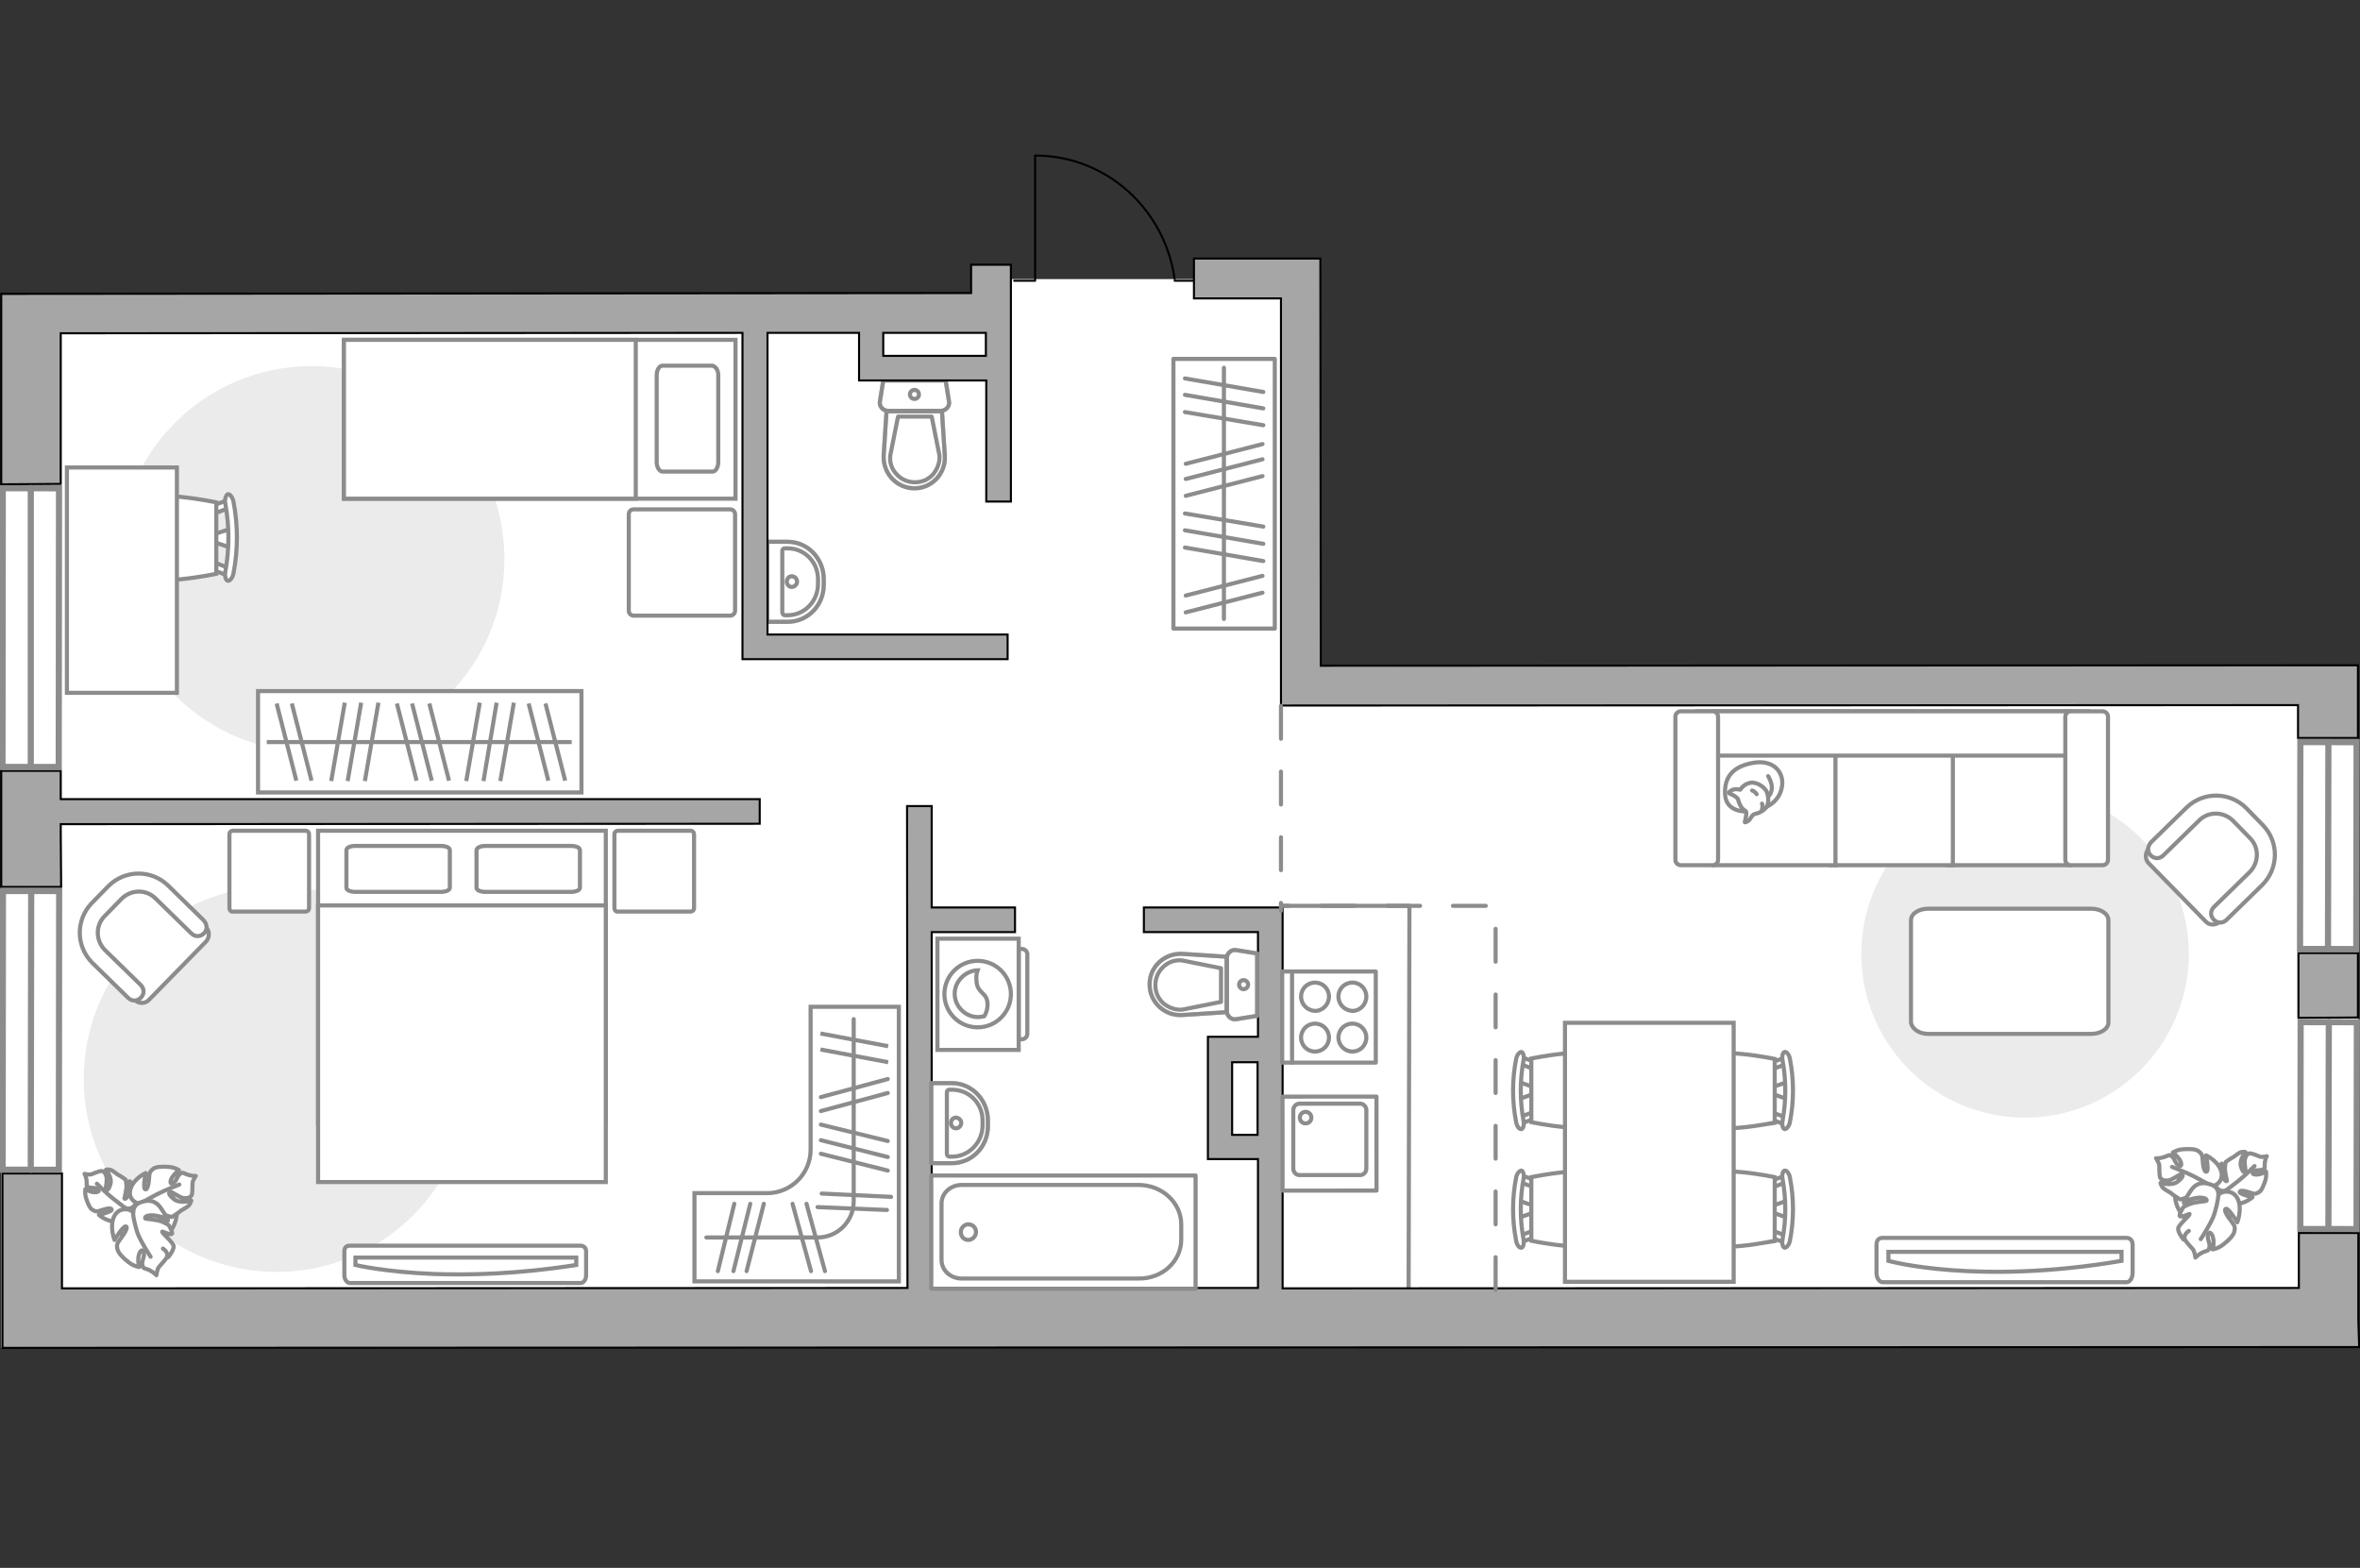 <?xml version="1.0" encoding="utf-8"?>
<!-- Generator: Adobe Illustrator 27.0.0, SVG Export Plug-In . SVG Version: 6.00 Build 0)  -->
<svg version="1.1" xmlns="http://www.w3.org/2000/svg" xmlns:xlink="http://www.w3.org/1999/xlink" x="0px" y="0px"
	 viewBox="0 0 575 382" style="enable-background:new 0 0 575 382;" xml:space="preserve">
<rect x="0" y="0" width="575" height="382" fill="#333333" stroke="none"/>
<style type="text/css">
	.st0{fill:#FFFFFF;}
	.st1{fill:#EBEBEB;}
	.st2{fill:#FFFFFF;stroke:#8C8C8C;stroke-miterlimit:10;}
	.st3{fill:none;stroke:#8C8C8C;stroke-linecap:round;stroke-linejoin:round;stroke-miterlimit:10;}
	.st4{fill:#FFFFFF;stroke:#8C8C8C;stroke-linecap:round;stroke-linejoin:round;stroke-miterlimit:10;}
	.st5{fill-rule:evenodd;clip-rule:evenodd;fill:#FFFFFF;fill-opacity:0.1;stroke:#8C8C8C;stroke-miterlimit:10;}
	.st6{fill:none;stroke:#000000;stroke-width:0.5;stroke-linecap:round;stroke-linejoin:round;stroke-miterlimit:10;}
	.st7{opacity:0.5;}
	.st8{opacity:0.5;fill:none;stroke:#8C8C8C;stroke-linecap:round;stroke-linejoin:round;stroke-miterlimit:10;}
	.st9{fill:#A6A6A6;stroke:#000000;stroke-width:0.5;stroke-miterlimit:10;}
	.st10{fill:none;stroke:#8C8C8C;stroke-linecap:round;stroke-linejoin:round;stroke-miterlimit:10;stroke-dasharray:8;}
	.st11{fill:#FFFFFF;stroke:#8C8C8C;stroke-width:1.5;stroke-linecap:round;stroke-miterlimit:10;}
</style>
<g id="bg_1_">
	<polygon class="st0" points="574.6,162.8 321.7,162.8 321.7,63 290.9,63 290.9,68 246.2,68 246.2,64.6 236.6,64.6 236.6,71.7 
		0.3,71.7 0.3,328.4 321.5,328.4 321.5,328.3 574.6,328.3 	"/>
</g>
<g id="furniture_1_">
	<path id="Vector_51_00000083060069123513944960000005217860152387317645_" class="st1" d="M122.9,136.2c0-26-21.1-47-47-47
		c-26,0-47,21.1-47,47c0,26,21.1,47,47,47C101.9,183.2,122.9,162.2,122.9,136.2z"/>
	<path id="Vector_2_00000142144964078109019230000003045620992575612314_" class="st2" d="M83.8,121.5V82.8h95.4v38.7H83.8z"/>
	<path id="Vector_3_00000028297829205681170970000004855738583025673862_" class="st2" d="M83.8,82.8v38.7h71.1V87.4v-4.6h-9.6H83.8
		z"/>
	<path id="Vector_4_00000110460179870489372400000014102119747128888965_" class="st3" d="M175,91.4v21.2c0,1.2-0.6,2.3-1.4,2.3
		h-12.2c-0.7,0-1.4-1-1.4-2.3V91.4c0-1.2,0.6-2.3,1.4-2.3h12.2C174.4,89.3,175,90.2,175,91.4z"/>
	<path id="Vector_5_00000087383337503778823900000009115529877622529427_" class="st4" d="M154.4,124.1h23.5c0.7,0,1.2,0.6,1.2,1.2
		v23.5c0,0.7-0.6,1.2-1.2,1.2h-23.5c-0.7,0-1.2-0.6-1.2-1.2v-23.5C153.2,124.6,153.7,124.1,154.4,124.1z"/>
	<path id="Vector_51_00000107580430138935988400000000775722573237702043_" class="st1" d="M493.4,272.3c22,0,39.9-17.9,39.9-39.9
		c0-22-17.9-39.9-39.9-39.9c-22,0-39.9,17.9-39.9,39.9C453.5,254.5,471.4,272.3,493.4,272.3z"/>
	<path id="Vector_51_00000083784587820132887860000004759419266203198635_" class="st1" d="M20.4,262.9c0-26,21.1-47,47-47
		c26,0,47,21.1,47,47c0,26-21.1,47-47,47C41.4,309.9,20.4,288.8,20.4,262.9z"/>
	<path id="Vector_84_00000016068801044866586390000001686025044813912498_" class="st4" d="M469.8,251.9h39.7c2.3,0,4.2-1.2,4.2-2.8
		v-24.9c0-1.6-1.9-2.8-4.2-2.8h-39.7c-2.3,0-4.2,1.2-4.2,2.8v24.9C465.8,250.6,467.5,251.9,469.8,251.9z"/>
	<g>
		<path id="Vector_90_00000080173450674525716710000008015243191401718697_" class="st2" d="M85.3,312.6c-0.7,0-1.4-0.8-1.4-1.9
			v-5.8c0-1.1,0.6-1.4,1.4-1.4h56.1c0.7,0,1.4,0.4,1.4,1.4v5.8c0,1.1-0.6,1.9-1.4,1.9H85.3z"/>
		<path id="Vector_91_00000047044379794066414990000008035707717019854780_" class="st2" d="M105.8,310.4c8.9,0.3,20.6,0,34.6-2.2
			l0-1.8H86.6l0,1.8C86.6,308.2,93.5,309.9,105.8,310.4"/>
	</g>
	<g>
		<path id="Vector_54_00000038397633065723672720000001585431191344603535_" class="st2" d="M504.3,173.3h-29.7v37.5h29.7V173.3z"/>
		<path id="Vector_55_00000167370084046077984840000006337795385235673221_" class="st2" d="M475.8,173.3h-29.7v37.5h29.7V173.3z"/>
		<path id="Vector_56_00000026864657308097050030000001005731090162778755_" class="st2" d="M447.2,173.3h-29.7v37.5h29.7V173.3z"/>
		<path id="Vector_57_00000163042762017301537400000015537712911958344081_" class="st2" d="M505.9,184.1l2.8-10.8h-95.2v10.8H505.9
			z"/>
		<path id="Vector_58_00000158018585027142111040000004386113152532073905_" class="st2" d="M503.2,174.6v34.9
			c0,0.7,0.6,1.3,1.3,1.3h7.8c0.7,0,1.3-0.6,1.3-1.3v-34.9c0-0.7-0.6-1.3-1.3-1.3h-7.8C503.8,173.3,503.2,173.9,503.2,174.6z"/>
		<path id="Vector_59_00000155115422489801216550000001578410878093039269_" class="st2" d="M408.2,174.6v34.9
			c0,0.7,0.6,1.3,1.3,1.3h7.8c0.7,0,1.3-0.6,1.3-1.3v-34.9c0-0.7-0.6-1.3-1.3-1.3h-7.8C408.8,173.3,408.2,173.9,408.2,174.6z"/>
		<g>
			<path class="st4" d="M425.3,197.7c0,0-4.8,0.2-5-4.2c-0.2-4.4,2.1-6.9,7.2-7.7c5-0.7,7.4,2.8,6.6,6.2
				C433.4,195.4,430.2,197.6,425.3,197.7z"/>
			<path class="st4" d="M423.4,194.6c0,0-0.5-0.6-1.4-1c-0.9-0.3-0.8-0.5-0.8-0.5s0.8-1,2.1-0.8c0.7,0.1,0.7,0.1,0.7,0.1
				s0.9-1.5,2.6-1.7c1.7-0.2,3.5,1.3,3.9,2.3c0.4,1.1,0.5,2.7-0.1,3.6c-0.6,0.9-2,1.6-2.8,1.7c-0.9,0.2-1,1.4-1.8,1.8
				c-0.7,0.4-0.7,0.2-0.7,0.2s0.6-2.2,0.3-2.6C425.2,197.3,424.2,197.5,423.4,194.6z"/>
			<path class="st4" d="M428,193.5c0,0-0.3-0.6-1.1-0.9"/>
			<path class="st4" d="M429.3,195.8c0,0,0.3,0.7,0,1.3"/>
			<path class="st3" d="M430.8,194c0,0,0.7-0.2,0.9-1.9c0.1-1.4-0.9-3-0.9-3"/>
		</g>
	</g>
	<g>
		<g>
			<path class="st2" d="M248.2,255.8v-27.1h-19.8v27.1H248.2z"/>
			<path class="st5" d="M250.3,251.9v-19.4c0-0.7-0.6-1.3-1.3-1.3h-0.8v22h0.8C249.7,253.2,250.3,252.6,250.3,251.9z"/>
		</g>
		<g>
			<circle class="st2" cx="238.2" cy="242.2" r="8.1"/>
			<path class="st2" d="M240.6,244.4c-0.2-2.8-2.6-2.3-2.7-5.6c-0.1-1.1,0.1-1.8,0.3-2.4c-3,0.1-5.6,2.7-5.6,5.7
				c0,3.1,2.6,5.7,5.7,5.7c0.5,0,1-0.1,1.5-0.2C240.2,247,240.7,245.8,240.6,244.4z"/>
		</g>
	</g>
	<g>
		<g>
			<path id="Vector_98_00000162343732199570473920000011729247533195307664_" class="st2" d="M147.6,273.8H77.5v-71.4h70.1V273.8z"
				/>
			<path id="Vector_99_00000036233616886410488620000009181226482824876199_" class="st2" d="M77.5,288h70.1v-67.4H85.8h-8.3v9.1
				V288z"/>
			<path id="Vector_100_00000085229028597279408700000001447038722400459180_" class="st3" d="M118.3,206.1h20.8
				c1.2,0,2.2,0.4,2.2,1v9.2c0,0.6-1,1-2.2,1h-20.8c-1.2,0-2.2-0.4-2.2-1v-9.2C116.2,206.5,117.1,206.1,118.3,206.1z"/>
			<path id="Vector_101_00000168079442245772038850000008749581638605872277_" class="st3" d="M86.6,206.1h20.8c1.2,0,2.2,0.4,2.2,1
				v9.2c0,0.6-1,1-2.2,1H86.6c-1.2,0-2.2-0.4-2.2-1v-9.2C84.5,206.5,85.3,206.1,86.6,206.1z"/>
		</g>
		<path id="Vector_5_00000056429113465678834440000011420640480769135007_" class="st4" d="M55.9,221.2v-17.9c0-0.6,0.4-0.9,0.9-0.9
			h17.6c0.6,0,0.9,0.4,0.9,0.9v17.9c0,0.6-0.4,0.9-0.9,0.9H56.8C56.3,222.2,55.9,221.8,55.9,221.2z"/>
		<path id="Vector_5_00000179610414479914531440000012288368904752077753_" class="st4" d="M149.7,221.2v-17.9
			c0-0.6,0.4-0.9,0.9-0.9h17.6c0.6,0,0.9,0.4,0.9,0.9v17.9c0,0.6-0.4,0.9-0.9,0.9h-17.6C150.1,222.2,149.7,221.8,149.7,221.2z"/>
	</g>
	<g>
		
			<rect x="265.4" y="108" transform="matrix(-1.098049e-11 -1 1 -1.098049e-11 177.895 418.546)" class="st3" width="65.7" height="24.7"/>
		<line class="st3" x1="307.8" y1="136.7" x2="288.7" y2="133.4"/>
		<line class="st3" x1="307.8" y1="132.5" x2="288.7" y2="129.2"/>
		<line class="st3" x1="307.8" y1="128.3" x2="288.7" y2="125.1"/>
		<line class="st3" x1="307.8" y1="103.6" x2="288.7" y2="100.4"/>
		<line class="st3" x1="307.8" y1="99.5" x2="288.7" y2="96.2"/>
		<line class="st3" x1="307.8" y1="95.5" x2="288.7" y2="92.2"/>
		<line class="st3" x1="307.6" y1="144.4" x2="288.9" y2="149.2"/>
		<line class="st3" x1="307.6" y1="140.3" x2="288.9" y2="145.1"/>
		<line class="st3" x1="307.6" y1="116" x2="288.9" y2="120.8"/>
		<line class="st3" x1="307.6" y1="111.9" x2="288.9" y2="116.7"/>
		<line class="st3" x1="307.6" y1="108.2" x2="288.9" y2="113"/>
		<line class="st3" x1="298.2" y1="150.8" x2="298.2" y2="89.6"/>
	</g>
	<g>
		<g id="Group_10_00000013153653764629713880000016910110061878759349_">
			<g id="Group_11_00000128442861517480033190000014251927721646808994_">
				<path id="Vector_20_00000159459904103988527870000007281700201638560673_" class="st2" d="M56.3,128.8l-4.9,1.6v1.4l4.9,1.7
					V128.8z"/>
			</g>
			<g id="Group_12_00000009558120240422121840000010463092713914489756_">
				<path id="Vector_21_00000016765603653442447630000014273908030507621526_" class="st2" d="M51.5,138c0,0.4,0.2,0.8,0.5,0.9
					l3.9,1.5c0.4,0.1,0.7-0.1,0.8-0.7c0.1-0.5-0.1-1.1-0.4-1.1l-3.9-1.5c-0.4-0.1-0.7,0.1-0.8,0.7C51.5,137.8,51.5,137.9,51.5,138z"
					/>
			</g>
			<g id="Group_13_00000000189643126759216170000002893171421715654817_">
				<path id="Vector_22_00000180344043137110162100000011188130409306075017_" class="st2" d="M51.5,124.2c0,0.1,0,0.1,0,0.2
					c0.1,0.5,0.4,0.8,0.8,0.7l3.9-1.5c0.4-0.1,0.6-0.7,0.4-1.2c-0.1-0.5-0.4-0.8-0.8-0.7l-3.9,1.5C51.8,123.4,51.5,123.7,51.5,124.2
					z"/>
			</g>
			<path id="Vector_23_00000056410519955185765950000001367557389371908237_" class="st2" d="M32.3,122.4c-3.1,3.1-3.1,14.3,0,17.4
				c3.6,3.6,20.4,0,20.4,0v-17.4C52.7,122.4,35.9,118.8,32.3,122.4z"/>
			<path id="Vector_24_00000160176205659048905430000004548998542118777254_" class="st2" d="M54.9,122.7c1,5.5,1,11.1,0,16.6
				c-0.2,1.1,0.1,2.1,0.6,2.2c0.5,0.1,1.2-0.7,1.4-1.9c1.1-5.7,1.1-11.6,0-17.3c-0.2-1.1-0.9-2-1.4-1.9
				C55,120.7,54.7,121.7,54.9,122.7z"/>
		</g>
		<path id="Vector_36_00000103249870606212743070000003778801645505761922_" class="st2" d="M43.1,168.9v-55H16.3v44.4v10.5H43.1z"
			/>
	</g>
	<g>
		
			<rect x="62.9" y="168.5" transform="matrix(-1 1.437871e-10 -1.437871e-10 -1 204.569 361.576)" class="st2" width="78.8" height="24.7"/>
		<line class="st2" x1="125.2" y1="171.2" x2="121.9" y2="190.3"/>
		<line class="st2" x1="121" y1="171.2" x2="117.8" y2="190.3"/>
		<line class="st2" x1="116.9" y1="171.2" x2="113.6" y2="190.3"/>
		<line class="st2" x1="92.2" y1="171.2" x2="88.9" y2="190.3"/>
		<line class="st2" x1="88" y1="171.2" x2="84.7" y2="190.3"/>
		<line class="st2" x1="84" y1="171.2" x2="80.7" y2="190.3"/>
		<line class="st2" x1="71.1" y1="171.4" x2="75.9" y2="190.2"/>
		<line class="st2" x1="67.4" y1="171.4" x2="72.2" y2="190.2"/>
		<line class="st2" x1="132.9" y1="171.4" x2="137.7" y2="190.2"/>
		<line class="st2" x1="128.8" y1="171.4" x2="133.6" y2="190.2"/>
		<line class="st2" x1="104.6" y1="171.4" x2="109.4" y2="190.2"/>
		<line class="st2" x1="100.4" y1="171.4" x2="105.2" y2="190.2"/>
		<line class="st2" x1="96.7" y1="171.4" x2="101.5" y2="190.2"/>
		<line class="st2" x1="139.3" y1="180.8" x2="65" y2="180.8"/>
	</g>
	<path id="Vector_148_00000028318515135454707640000018070231065563156156_" class="st3" d="M343.2,314.3l0.2-93.6h-30.9"/>
	<g>
		<path id="Vector_90_00000137849708141037165780000002925789699576794039_" class="st2" d="M458.7,312.4c-0.8,0-1.5-1-1.5-2.3v-6.8
			c0-1.2,0.6-1.7,1.5-1.7h59.4c0.8,0,1.5,0.5,1.5,1.7v6.8c0,1.2-0.6,2.3-1.5,2.3H458.7z"/>
		<path id="Vector_91_00000008126554915136007640000011898795865330546581_" class="st2" d="M516.9,305h-56.8l0,2.2
			c0,0,21.5,6,56.8,0L516.9,305z"/>
	</g>
	<g>
		<path id="Vector_37_00000142884225845178776050000004696551531380642236_" class="st2" d="M50.2,229.4l-13.9,14.2
			c-0.9,1-2.5,1-3.5,0l-9.9-9.6c-3.6-3.5-3.6-9.3-0.1-12.9l4.6-4.7c3.5-3.6,9.3-3.6,12.9-0.1l9.9,9.6
			C51.1,226.9,51.1,228.4,50.2,229.4z"/>
		<path id="Vector_38_00000139280073258135695140000015958295200551838116_" class="st2" d="M49.7,227.4c-0.9,0.9-2.2,0.9-3.1,0
			l-8.7-8.5c-2.3-2.3-6-2.2-8.3,0.1l-4.1,4.2c-2.3,2.3-2.2,6,0.1,8.3l8.7,8.5c0.9,0.9,0.9,2.2,0,3.1c-0.9,0.9-2.2,0.9-3.1,0
			l-8.7-8.5c-4-4-4.1-10.4-0.2-14.5l4.1-4.2c4-4,10.4-4.1,14.5-0.2l8.7,8.5C50.5,225.2,50.6,226.5,49.7,227.4z"/>
	</g>
	<path class="st2" d="M199,312.2L199,312.2l-29.8,0v-21.5h17.7c5.8,0,10.6-4.7,10.6-10.6v-34.8h21.5v66.9H199z"/>
	<line class="st2" x1="216.4" y1="258.8" x2="199.9" y2="255.7"/>
	<line class="st2" x1="216.4" y1="254.9" x2="199.9" y2="251.8"/>
	<line class="st3" x1="216.3" y1="266.3" x2="200" y2="270.7"/>
	<line class="st3" x1="216.3" y1="262.9" x2="200" y2="267.3"/>
	<line class="st3" x1="216.1" y1="294.8" x2="199.2" y2="294.1"/>
	<line class="st3" x1="217.1" y1="291.6" x2="200.2" y2="290.8"/>
	<line class="st3" x1="216.3" y1="285.2" x2="200" y2="281.1"/>
	<line class="st3" x1="216.3" y1="278" x2="200" y2="274"/>
	<line class="st3" x1="216.3" y1="281.9" x2="200" y2="277.8"/>
	<g>
		<line class="st3" x1="196.5" y1="293.3" x2="201" y2="309.7"/>
		<line class="st3" x1="193.1" y1="293.3" x2="197.6" y2="309.7"/>
		<line class="st3" x1="186.1" y1="293.3" x2="181.9" y2="309.7"/>
		<line class="st3" x1="178.9" y1="293.3" x2="174.9" y2="309.7"/>
		<line class="st3" x1="182.8" y1="293.3" x2="178.7" y2="309.7"/>
	</g>
	<path class="st3" d="M172.1,301.5h27.1c4.9,0,8.8-4,8.8-8.8v-44.4"/>
	<g>
		<path id="Vector_60_6_" class="st2" d="M28.5,291.7c2-3.8,6.7-5.2,10.5-3.1c3.8,2,5.2,6.7,3.1,10.5c-2,3.8-6.7,5.2-10.5,3.1
			C27.8,300.1,26.4,295.4,28.5,291.7z"/>
		<path class="st4" d="M30.5,294.3c0,0,1.2,0.6,2.2-0.5c1-1.2,1.6-2.5,0.3-4.2c-1.3-1.7-1.4-1.8-1.4-1.8s0.1,2.3-0.4,3.4
			c-0.5,1.1-0.9,0.9-0.9,0.8c0-0.1,0.6-2.2,0.5-3.3c-0.1-1.1-0.2-1.3-0.2-1.3s-1.4-1-1.7-1.1c-0.3-0.1-1.1-0.9-1.8-1.2
			s-1.3-0.1-1.3-0.1s1.6,1.9,1.1,3.5c-0.5,1.7-0.9,1.5-1.1,1.1c-0.1-0.3,0.4-2,0.1-3c-0.3-1-0.8-1.3-1.2-1.3c-0.5,0-1.9,0.6-2.4,0.8
			c-0.5,0.2-1.7-0.1-1.7-0.1s0.4,0.6,0.5,1.7c0.1,1.1-0.2,1.1,0.4,1.5c0.6,0.4,1.8,0,2.4,0.6c0.6,0.6-0.5,0.8-1.5,0.6
			c-0.9-0.2-1.6-0.7-1.6-0.7s-0.2,1.1,0.2,2.3c0.4,1.2,0.9,2.5,1.6,2.8c0.7,0.4,0.9,0.5,2.3,0c1.5-0.5,2.4-0.5,2.3,0
			c-0.2,0.5-3.1,1.2-3.1,1.2s1.9,1.7,4.1,1.6C30.6,297.4,31,295.2,30.5,294.3z"/>
		<path class="st3" d="M23.6,288.4c0,0,2.5,2.5,3.8,3.5c0.8,0.6,2.4,1.9,3.1,2.4c1,0.7,2.1,1.2,3.3,1.3"/>
		<path class="st4" d="M34.3,293.3c0,0-1.2,1-0.4,2.6c0.8,1.6,2,2.8,4.4,2.2c2.4-0.6,2.6-0.7,2.6-0.7s-2.5-1-3.4-2
			c-1-1-0.5-1.4-0.4-1.4c0.1,0,2.1,1.6,3.3,2.1c1.2,0.4,1.5,0.4,1.5,0.4s1.7-1.1,1.9-1.3c0.2-0.3,1.4-0.8,2.1-1.4
			c0.6-0.6,0.7-1.3,0.7-1.3s-2.8,0.9-4.3-0.4c-1.6-1.3-1.1-1.7-0.7-1.7c0.4,0,2,1.3,3.1,1.5c1.2,0.1,1.7-0.2,2-0.7
			c0.2-0.5,0.2-2.3,0.2-2.9c0-0.6,0.8-1.8,0.8-1.8s-0.8,0.1-2-0.3c-1.2-0.4-1.1-0.7-1.8-0.2c-0.8,0.5-0.9,2-1.8,2.3
			c-0.9,0.4-0.6-1,0.1-1.8c0.7-0.9,1.4-1.4,1.4-1.4s-1-0.7-2.5-0.8c-1.5-0.1-3.1-0.1-3.8,0.5c-0.7,0.6-0.9,0.7-1,2.5
			c-0.1,1.8-0.6,2.8-1,2.4c-0.5-0.4,0.2-3.9,0.2-3.9s-2.7,1.2-3.6,3.6C30.9,291.9,33,293.3,34.3,293.3z"/>
		<path class="st3" d="M43.7,288.6c0,0-3.8,1.5-5.5,2.4c-1.1,0.6-3.2,1.7-4,2.2c-1.2,0.7-2.2,1.7-3,2.9"/>
		<g>
			<path class="st4" d="M39.7,304.2c1,0.7,1.2,1.5,1,2c-0.2,0.6-1.6,2-2,2.5c-0.4,0.5-0.6,2-0.6,2s-0.6-0.7-1.8-1.3
				c-1.2-0.5-1.4-0.2-1.6-1.2c-0.3-0.9,0.7-2.2,0.3-3.2c-0.5-1-1.2,0.3-1.3,1.5c-0.1,1.2,0.2,2.2,0.2,2.2s-1.4-0.2-2.6-1.2
				c-1.3-1-2.5-2.2-2.7-3.2c-0.2-1-0.2-1.2,1-2.8s1.6-2.7,1-2.7c-0.7,0-2.7,3.3-2.7,3.3s-1.2-3-0.2-5.5c1.1-2.6,3.9-2.2,4.8-1.2
				c0,0-0.2-1.7,1.6-2.4c1.8-0.7,3.7-0.8,5.2,1.5c1.5,2.3,1.6,2.5,1.6,2.5s-2.7-1-4.2-0.9c-1.5,0.1-1.4,0.7-1.3,0.8
				c0.1,0.1,2.9,0.2,4.2,0.8s1.5,0.8,1.5,0.8s1.1,1.8,0.8,2.1c-0.5,0.4-2.4-0.7-2.4-0.5c0,0.4,2.7,2.6,2.8,3.5
				c0.1,1-1.3,2.7-1.3,2.7"/>
			<path class="st3" d="M36.7,306.2c0,0-2.7-4.1-3.3-6.1c-0.4-1.3-0.9-3.2-1-4.6"/>
		</g>
	</g>
	<g>
		<path id="Vector_37_00000106125351602172305640000005877596668237650597_" class="st2" d="M523.5,210.3l13.9,14.2
			c0.9,1,2.5,1,3.5,0l9.9-9.6c3.6-3.5,3.6-9.3,0.1-12.9l-4.6-4.7c-3.5-3.6-9.3-3.6-12.9-0.1l-9.9,9.6
			C522.6,207.8,522.6,209.4,523.5,210.3z"/>
		<path id="Vector_38_00000125579288540855996950000014703983567946026417_" class="st2" d="M524,208.4c0.9,0.9,2.2,0.9,3.1,0
			l8.7-8.5c2.3-2.3,6-2.2,8.3,0.1l4.1,4.2c2.3,2.3,2.2,6-0.1,8.3l-8.7,8.5c-0.9,0.9-0.9,2.2,0,3.1c0.9,0.9,2.2,0.9,3.1,0l8.7-8.5
			c4-4,4.1-10.4,0.2-14.5l-4.1-4.2c-4-4-10.4-4.1-14.5-0.2l-8.7,8.5C523.2,206.2,523.1,207.5,524,208.4z"/>
	</g>
	<g>
		<path id="Vector_60_00000176035242468445811590000013044902385093733507_" class="st2" d="M544.5,287.4c-2-3.8-6.7-5.2-10.5-3.1
			c-3.8,2-5.2,6.7-3.1,10.5c2,3.8,6.7,5.2,10.5,3.1C545.1,295.8,546.5,291.2,544.5,287.4z"/>
		<path class="st4" d="M542.4,290c0,0-1.2,0.6-2.2-0.5s-1.6-2.5-0.3-4.2c1.3-1.7,1.4-1.8,1.4-1.8s-0.1,2.3,0.4,3.4
			c0.5,1.1,0.9,0.9,0.9,0.8c0-0.1-0.6-2.2-0.5-3.3c0.1-1.1,0.2-1.3,0.2-1.3s1.4-1,1.7-1.1c0.3-0.1,1.1-0.9,1.8-1.2
			c0.7-0.3,1.3-0.1,1.3-0.1s-1.6,1.9-1.1,3.5c0.5,1.7,0.9,1.5,1.1,1.1c0.1-0.3-0.4-2-0.1-3c0.3-1,0.8-1.3,1.2-1.3
			c0.5,0,1.9,0.6,2.4,0.8c0.5,0.2,1.7-0.1,1.7-0.1s-0.4,0.6-0.5,1.7c-0.1,1.1,0.2,1.1-0.4,1.5c-0.6,0.4-1.8,0-2.4,0.6
			c-0.6,0.6,0.5,0.8,1.5,0.6c0.9-0.2,1.6-0.7,1.6-0.7s0.2,1.1-0.2,2.3s-0.9,2.5-1.6,2.8c-0.7,0.4-0.9,0.5-2.3,0
			c-1.5-0.5-2.4-0.5-2.3,0c0.2,0.5,3.1,1.2,3.1,1.2s-1.9,1.7-4.1,1.6C542.4,293.1,541.9,290.9,542.4,290z"/>
		<path class="st3" d="M549.3,284.1c0,0-2.5,2.5-3.8,3.5c-0.8,0.6-2.4,1.9-3.1,2.4c-1,0.7-2.1,1.2-3.3,1.3"/>
		<path class="st4" d="M538.7,289c0,0,1.2,1,0.4,2.6c-0.8,1.6-2,2.8-4.4,2.2c-2.4-0.6-2.6-0.7-2.6-0.7s2.5-1,3.4-2
			c1-1,0.5-1.4,0.4-1.4c-0.1,0-2.1,1.6-3.3,2.1s-1.5,0.4-1.5,0.4s-1.7-1.1-1.9-1.3c-0.2-0.3-1.4-0.8-2.1-1.4
			c-0.6-0.6-0.7-1.3-0.7-1.3s2.8,0.9,4.3-0.4c1.6-1.3,1.1-1.7,0.7-1.7c-0.4,0-2,1.3-3.1,1.5c-1.2,0.1-1.7-0.2-2-0.7
			c-0.2-0.5-0.2-2.3-0.2-2.9c0-0.6-0.8-1.8-0.8-1.8s0.8,0.1,2-0.3c1.2-0.4,1.1-0.7,1.8-0.2c0.8,0.5,0.9,2,1.8,2.3
			c0.9,0.4,0.6-1-0.1-1.8c-0.7-0.9-1.4-1.4-1.4-1.4s1-0.7,2.5-0.8c1.5-0.1,3.1-0.1,3.8,0.5c0.7,0.6,0.9,0.7,1,2.5
			c0.1,1.8,0.6,2.8,1,2.4c0.5-0.4-0.2-3.9-0.2-3.9s2.7,1.2,3.6,3.6C542,287.6,539.9,289.1,538.7,289z"/>
		<path class="st3" d="M529.2,284.3c0,0,3.8,1.5,5.5,2.4c1.1,0.6,3.2,1.7,4,2.2c1.2,0.7,2.2,1.7,3,2.9"/>
		<g>
			<path class="st4" d="M533.3,299.9c-1,0.7-1.2,1.5-1,2c0.2,0.6,1.6,2,2,2.5c0.4,0.5,0.6,2,0.6,2s0.6-0.7,1.8-1.3
				c1.2-0.5,1.4-0.2,1.6-1.2c0.3-0.9-0.7-2.2-0.3-3.2c0.5-1,1.2,0.3,1.3,1.5c0.1,1.2-0.2,2.2-0.2,2.2s1.4-0.2,2.6-1.2
				c1.3-1,2.5-2.2,2.7-3.2c0.2-1,0.2-1.2-1-2.8c-1.2-1.5-1.6-2.7-1-2.7c0.7,0,2.7,3.3,2.7,3.3s1.2-3,0.2-5.5
				c-1.1-2.6-3.9-2.2-4.8-1.2c0,0,0.2-1.7-1.6-2.4c-1.8-0.7-3.7-0.8-5.2,1.5c-1.5,2.3-1.6,2.5-1.6,2.5s2.7-1,4.2-0.9
				c1.5,0.1,1.4,0.7,1.3,0.8c-0.1,0.1-2.9,0.2-4.2,0.8c-1.3,0.5-1.5,0.8-1.5,0.8s-1.1,1.8-0.8,2.1c0.5,0.4,2.4-0.7,2.4-0.5
				c0,0.4-2.7,2.6-2.8,3.5c-0.1,1,1.3,2.7,1.3,2.7"/>
			<path class="st3" d="M536.2,301.9c0,0,2.7-4.1,3.3-6.1c0.4-1.3,0.9-3.2,1-4.6"/>
		</g>
	</g>
	<g>
		<g id="Group_2_1_">
			<g id="Group_3_1_">
				<path id="Vector_10_1_" class="st2" d="M370,263.6l4.3,1.5v1.2l-4.3,1.5V263.6z"/>
			</g>
			<g id="Group_4_1_">
				<path id="Vector_11_1_" class="st2" d="M374.2,271.8c0,0.4-0.2,0.7-0.5,0.8l-3.5,1.3c-0.3,0.1-0.7-0.1-0.7-0.6
					c-0.1-0.5,0.1-1,0.4-1l3.5-1.3c0.3-0.1,0.7,0.1,0.7,0.6C374.2,271.7,374.2,271.8,374.2,271.8z"/>
			</g>
			<g id="Group_5_1_">
				<path id="Vector_12_1_" class="st2" d="M374.2,259.6c0,0.1,0,0.1,0,0.2c-0.1,0.5-0.4,0.7-0.7,0.6l-3.5-1.3
					c-0.3-0.1-0.5-0.6-0.4-1.1c0.1-0.5,0.4-0.7,0.7-0.6l3.5,1.3C374,258.8,374.2,259.2,374.2,259.6z"/>
			</g>
			<path id="Vector_13_1_" class="st2" d="M391.3,257.9c2.7,2.7,2.7,12.8,0,15.5c-3.2,3.2-18.2,0-18.2,0v-15.5
				C373.1,257.9,388.1,254.7,391.3,257.9z"/>
			<path id="Vector_14_1_" class="st2" d="M371.2,258.3c-0.9,4.9-0.9,9.9,0,14.8c0.2,1-0.1,1.9-0.5,2c-0.5,0.1-1.1-0.6-1.3-1.7
				c-1-5.1-1-10.3,0-15.4c0.2-1,0.8-1.7,1.3-1.7C371.1,256.4,371.4,257.3,371.2,258.3z"/>
		</g>
		<g id="Group_2_3_">
			<g id="Group_3_3_">
				<path id="Vector_10_3_" class="st2" d="M370,292.5l4.3,1.5v1.2l-4.3,1.5V292.5z"/>
			</g>
			<g id="Group_4_3_">
				<path id="Vector_11_3_" class="st2" d="M374.2,300.7c0,0.4-0.2,0.7-0.5,0.8l-3.5,1.3c-0.3,0.1-0.7-0.1-0.7-0.6
					c-0.1-0.5,0.1-1,0.4-1l3.5-1.3c0.3-0.1,0.7,0.1,0.7,0.6C374.2,300.6,374.2,300.6,374.2,300.7z"/>
			</g>
			<g id="Group_5_3_">
				<path id="Vector_12_3_" class="st2" d="M374.2,288.4c0,0.1,0,0.1,0,0.2c-0.1,0.5-0.4,0.7-0.7,0.6l-3.5-1.3
					c-0.3-0.1-0.5-0.6-0.4-1.1c0.1-0.5,0.4-0.7,0.7-0.6l3.5,1.3C374,287.7,374.2,288,374.2,288.4z"/>
			</g>
			<path id="Vector_13_3_" class="st2" d="M391.3,286.8c2.7,2.7,2.7,12.8,0,15.5c-3.2,3.2-18.2,0-18.2,0v-15.5
				C373.1,286.8,388.1,283.6,391.3,286.8z"/>
			<path id="Vector_14_3_" class="st2" d="M371.2,287.2c-0.9,4.9-0.9,9.9,0,14.8c0.2,1-0.1,1.9-0.5,2c-0.5,0.1-1.1-0.6-1.3-1.7
				c-1-5.1-1-10.3,0-15.4c0.2-1,0.8-1.7,1.3-1.7C371.1,285.3,371.4,286.2,371.2,287.2z"/>
		</g>
		<g id="Group_2_5_">
			<g id="Group_3_5_">
				<path id="Vector_10_5_" class="st2" d="M435.5,296.7l-4.3-1.5V294l4.3-1.5V296.7z"/>
			</g>
			<g id="Group_4_5_">
				<path id="Vector_11_5_" class="st2" d="M431.3,288.4c0-0.4,0.2-0.7,0.5-0.8l3.5-1.3c0.3-0.1,0.7,0.1,0.7,0.6
					c0.1,0.5-0.1,1-0.4,1l-3.5,1.3c-0.3,0.1-0.7-0.1-0.7-0.6C431.3,288.6,431.3,288.5,431.3,288.4z"/>
			</g>
			<g id="Group_5_5_">
				<path id="Vector_12_5_" class="st2" d="M431.3,300.7c0-0.1,0-0.1,0-0.2c0.1-0.5,0.4-0.7,0.7-0.6l3.5,1.3
					c0.3,0.1,0.5,0.6,0.4,1.1c-0.1,0.5-0.4,0.7-0.7,0.6l-3.5-1.3C431.5,301.5,431.3,301.1,431.3,300.7z"/>
			</g>
			<path id="Vector_13_5_" class="st2" d="M414.2,302.3c-2.7-2.7-2.7-12.8,0-15.5c3.2-3.2,18.2,0,18.2,0v15.5
				C432.3,302.3,417.4,305.6,414.2,302.3z"/>
			<path id="Vector_14_5_" class="st2" d="M434.3,302c0.9-4.9,0.9-9.9,0-14.8c-0.2-1,0.1-1.9,0.5-2c0.5-0.1,1.1,0.6,1.3,1.7
				c1,5.1,1,10.3,0,15.4c-0.2,1-0.8,1.7-1.3,1.7C434.4,303.9,434.1,303,434.3,302z"/>
		</g>
		<g id="Group_2_4_">
			<g id="Group_3_4_">
				<path id="Vector_10_4_" class="st2" d="M435.5,267.8l-4.3-1.5v-1.2l4.3-1.5V267.8z"/>
			</g>
			<g id="Group_4_4_">
				<path id="Vector_11_4_" class="st2" d="M431.3,259.6c0-0.4,0.2-0.7,0.5-0.8l3.5-1.3c0.3-0.1,0.7,0.1,0.7,0.6
					c0.1,0.5-0.1,1-0.4,1l-3.5,1.3c-0.3,0.1-0.7-0.1-0.7-0.6C431.3,259.7,431.3,259.6,431.3,259.6z"/>
			</g>
			<g id="Group_5_4_">
				<path id="Vector_12_4_" class="st2" d="M431.3,271.9c0-0.1,0-0.1,0-0.2c0.1-0.5,0.4-0.7,0.7-0.6l3.5,1.3
					c0.3,0.1,0.5,0.6,0.4,1.1c-0.1,0.5-0.4,0.7-0.7,0.6l-3.5-1.3C431.5,272.6,431.3,272.2,431.3,271.9z"/>
			</g>
			<path id="Vector_13_4_" class="st2" d="M414.2,273.5c-2.7-2.7-2.7-12.8,0-15.5c3.2-3.2,18.2,0,18.2,0v15.5
				C432.3,273.5,417.4,276.7,414.2,273.5z"/>
			<path id="Vector_14_4_" class="st2" d="M434.3,273.1c0.9-4.9,0.9-9.9,0-14.8c-0.2-1,0.1-1.9,0.5-2c0.5-0.1,1.1,0.6,1.3,1.7
				c1,5.1,1,10.3,0,15.4c-0.2,1-0.8,1.7-1.3,1.7C434.4,275,434.1,274.1,434.3,273.1z"/>
		</g>
		<path id="Vector_35_3_" class="st2" d="M381.3,312.3v-63.1h41.1v51v12.1H381.3z"/>
	</g>
</g>
<g id="plan">
	<g>
		<polyline class="st6" points="252.2,37.9 252.2,68.4 247.1,68.4 		"/>
		<line class="st6" x1="290.9" y1="68.4" x2="286.2" y2="68.4"/>
		<path class="st6" d="M286.2,68c-2.4-17.1-16.7-30.1-34-30.1"/>
	</g>
	<g>
		<g class="st7">
			<path class="st3" d="M216.4,100.1l12.8,0c1.3,0,2.3-1.2,2-2.4l-0.8-5l-15.2,0l-0.8,5C214.1,98.9,215.1,100.1,216.4,100.1z"/>
			<path class="st3" d="M229.5,100.1l-13.5,0l-0.7,10.8c-0.3,4.4,3.1,8,7.5,8c4.3,0,7.7-3.7,7.4-8L229.5,100.1z"/>
		</g>
		<g>
			<path class="st3" d="M216.4,100.1l12.8,0c1.3,0,2.3-1.2,2-2.4l-0.8-5l-15.2,0l-0.8,5C214.1,98.9,215.1,100.1,216.4,100.1z"/>
			<path class="st3" d="M222.8,119L222.8,119c4.3,0,7.7-3.7,7.4-8l-0.7-10.8l-13.5,0l-0.7,10.8C215.1,115.3,218.5,119,222.8,119z"/>
			<path class="st3" d="M227,101.5l1.9,9.5c0.1,1.7-0.5,3.3-1.6,4.6c-1.2,1.3-2.7,1.9-4.4,1.9c-1.7,0-3.3-0.7-4.4-1.9
				c-1.2-1.2-1.8-2.9-1.6-4.6l1.9-9.5L227,101.5z"/>
			<path class="st3" d="M221.7,96.1c0-0.6,0.5-1.1,1.1-1.1c0.6,0,1.1,0.5,1.1,1.1c0,0.6-0.5,1.1-1.1,1.1
				C222.2,97.2,221.7,96.7,221.7,96.1z"/>
		</g>
	</g>
	<g>
		<path class="st8" d="M200.7,142.5l0-1.4c0-5-3.9-9.1-8.8-9.1l-5,0l0,19.5l5,0C196.8,151.5,200.7,147.5,200.7,142.5z"/>
		<g>
			<path class="st3" d="M199.3,142.3l0-1.2c0-4.2-3.3-7.5-7.4-7.5l-0.7,0c-0.4,0-0.6,0.3-0.6,0.6l0,15c0,0.4,0.3,0.7,0.6,0.7l0.7,0
				C196,149.9,199.3,146.5,199.3,142.3z"/>
			<path class="st3" d="M192.9,143c0.7,0,1.3-0.6,1.3-1.3c0-0.7-0.6-1.3-1.3-1.3c-0.7,0-1.2,0.6-1.2,1.3
				C191.7,142.4,192.2,143,192.9,143z"/>
			<path class="st3" d="M200.7,142.5l0-1.4c0-5-3.9-9.1-8.8-9.1l-5,0l0,19.5l5,0C196.8,151.5,200.7,147.5,200.7,142.5z"/>
		</g>
	</g>
	<g>
		<polygon class="st9" points="290.9,72.7 312.1,72.7 312.1,162.2 312.1,162.2 312.1,171.9 559.9,171.8 559.9,179.8 574.5,179.8 
			574.5,162.1 573.4,162.1 573.4,162.1 563.3,162.1 559.9,162.1 559.9,162.1 321.8,162.2 321.7,63 320.1,63 320.1,63 312.9,63 
			312.1,63 312.1,63 290.9,63 		"/>
		<path class="st9" d="M14.8,117.9l0-36.7l166.1-0.1l0,73.5h0l0,6l64.6,0l0-6l-58.5,0l0-73.5l22.3,0l0,7.7h0l0,3.9l31,0l0,29.5l6,0
			l0-41.2h0l0-16.5l-9.7,0l0,6.9L0.3,71.6l0,9.7h0l0,36.7L14.8,117.9z M236.6,81.1l3.6,0l0,5.6l-25,0l0-5.6L236.6,81.1L236.6,81.1z"
			/>
		<polygon class="st9" points="0.3,216.1 14.9,216.1 14.8,203.2 14.8,203.2 14.8,200.8 185.1,200.7 185.1,194.7 14.8,194.7 
			14.8,187.8 0.3,187.8 0.3,208.1 0.3,208.1 		"/>
		<path class="st9" d="M574.6,321.8L574.6,321.8l0-5.1l0-2.9l0,0l0-13.4l-14.5,0l0,13.4l-247.6,0.1l0-90.2l0-2.6l-33.8,0l0,6l27.8,0
			l0,25.5l-10.1,0l0,0l-2.1,0l0,29.8l6,0l0,0l6.2,0l0,31.4l-79.5,0l0-86.7l20.3,0l0-6l-20.3,0l0-24.7l-6,0l0.1,117.4l-206,0.1l0-28
			l-14.5,0l0,28h0l0,14.5l574.2-0.2L574.6,321.8z M300.2,276.5l0-17.7l6.2,0l0,17.7L300.2,276.5z"/>
		<polygon class="st9" points="560,232.2 560,243.8 560,243.8 560,248 574.5,247.9 574.5,233.1 574.5,233.1 574.5,232.2 		"/>
	</g>
	<path class="st10" d="M364.4,314.3c0,0,0-93.6,0-93.6c-0.9,0-51.1,0-51.9,0"/>
	<g>
		<g>
			
				<rect x="312.5" y="267.1" transform="matrix(-1 4.266892e-04 -4.266892e-04 -1 648 557.041)" class="st3" width="22.9" height="22.9"/>
		</g>
		<path class="st3" d="M331.4,268.9l-14.8,0c-0.8,0-1.5,0.7-1.5,1.6l0,14.2c0,0.9,0.7,1.6,1.5,1.6l14.8,0c0.8,0,1.5-0.7,1.5-1.6
			l0-14.2C332.9,269.6,332.2,268.9,331.4,268.9z"/>
		<path class="st3" d="M318.1,273.7c-0.8,0-1.4-0.6-1.4-1.4c0-0.8,0.6-1.4,1.4-1.4c0.8,0,1.4,0.6,1.4,1.4
			C319.5,273.1,318.9,273.7,318.1,273.7z"/>
	</g>
	<g>
		<rect x="312.4" y="236.7" class="st3" width="22.8" height="22.2"/>
		<g>
			<g>
				<path class="st3" d="M326.1,252.8c0-1.9,1.5-3.4,3.4-3.4c1.9,0,3.4,1.5,3.4,3.4c0,1.9-1.5,3.4-3.4,3.4
					C327.7,256.2,326.1,254.7,326.1,252.8z"/>
				<path class="st3" d="M317,252.8c0-1.9,1.5-3.4,3.4-3.4c1.9,0,3.4,1.5,3.4,3.4c0,1.9-1.5,3.4-3.4,3.4
					C318.5,256.2,317,254.7,317,252.8z"/>
			</g>
			<g>
				<path class="st3" d="M326.1,242.8c0-1.9,1.5-3.4,3.4-3.4c1.9,0,3.4,1.5,3.4,3.4c0,1.9-1.5,3.5-3.4,3.5
					C327.6,246.2,326.1,244.7,326.1,242.8z"/>
				<path class="st3" d="M317,242.8c0-1.9,1.5-3.4,3.4-3.4c1.9,0,3.4,1.5,3.4,3.4c0,1.9-1.5,3.5-3.4,3.5
					C318.5,246.2,317,244.7,317,242.8z"/>
			</g>
		</g>
		<line class="st3" x1="314.8" y1="258.9" x2="314.8" y2="237"/>
	</g>
	<line class="st10" x1="312.1" y1="172" x2="312.1" y2="221.9"/>
	<g>
		<g class="st7">
			<path class="st3" d="M298.9,233.5l0,12.8c0,1.3,1.2,2.3,2.4,2l5-0.8l0-15.2l-5-0.8C300.1,231.2,298.9,232.2,298.9,233.5z"/>
			<path class="st3" d="M298.9,246.6l0-13.5l-10.8-0.7c-4.4-0.3-8,3.1-8,7.5c0,4.3,3.7,7.7,8,7.4L298.9,246.6z"/>
		</g>
		<g>
			<path class="st3" d="M298.9,233.5l0,12.8c0,1.3,1.2,2.3,2.4,2l5-0.8l0-15.2l-5-0.8C300.1,231.2,298.9,232.2,298.9,233.5z"/>
			<path class="st3" d="M280.1,239.9L280.1,239.9c0,4.3,3.7,7.7,8,7.4l10.8-0.7l0-13.5l-10.8-0.7C283.7,232.2,280,235.6,280.1,239.9
				z"/>
			<path class="st3" d="M297.5,244.1l-9.5,1.9c-1.7,0.1-3.3-0.5-4.6-1.6c-1.3-1.2-1.9-2.7-1.9-4.4c0-1.7,0.7-3.3,1.9-4.4
				c1.2-1.2,2.9-1.8,4.6-1.6l9.5,1.9L297.5,244.1z"/>
			<path class="st3" d="M303,238.8c0.6,0,1.1,0.5,1.1,1.1c0,0.6-0.5,1.1-1.1,1.1c-0.6,0-1.1-0.5-1.1-1.1
				C301.9,239.3,302.4,238.8,303,238.8z"/>
		</g>
	</g>
	<g>
		<polyline class="st3" points="291.3,286.4 226.9,286.4 226.9,314 291.3,314 291.3,286.4 		"/>
		<path class="st3" d="M287.8,302l0-3.7c0-5.3-4.7-9.6-10.4-9.6l-43.1,0c-2.7,0-4.9,2-4.9,4.5l0,13.8c0,2.5,2.2,4.5,4.9,4.5l43.1,0
			C283.2,311.6,287.8,307.3,287.8,302z"/>
		<path class="st3" d="M235.9,302.1c1,0,1.9-0.9,1.9-1.9c0-1.1-0.8-1.9-1.9-1.9c-1,0-1.8,0.9-1.8,1.9
			C234.1,301.3,234.9,302.1,235.9,302.1z"/>
	</g>
	<g>
		<path class="st8" d="M240.7,274.4l0-1.4c0-5-3.9-9.1-8.8-9.1l-5,0l0,19.5l5,0C236.8,283.4,240.7,279.4,240.7,274.4z"/>
		<g>
			<path class="st3" d="M239.4,274.2l0-1.2c0-4.2-3.3-7.5-7.4-7.5l-0.7,0c-0.4,0-0.6,0.3-0.6,0.6l0,15c0,0.4,0.3,0.7,0.6,0.7l0.7,0
				C236,281.8,239.4,278.4,239.4,274.2z"/>
			<path class="st3" d="M232.9,274.9c0.7,0,1.3-0.6,1.3-1.3c0-0.7-0.6-1.3-1.3-1.3c-0.7,0-1.2,0.6-1.2,1.3
				C231.7,274.4,232.3,274.9,232.9,274.9z"/>
			<path class="st3" d="M240.7,274.4l0-1.4c0-5-3.9-9.1-8.8-9.1l-5,0l0,19.5l5,0C236.8,283.4,240.7,279.4,240.7,274.4z"/>
		</g>
	</g>
</g>
<g id="windows_1_">
	<g>
		
			<rect x="-26.5" y="146" transform="matrix(1.048190e-03 -1 1 1.048190e-03 -145.363 160.2)" class="st11" width="67.9" height="13.7"/>
		<line class="st11" x1="7.5" y1="118.9" x2="7.5" y2="186.8"/>
	</g>
	<g>
		
			<rect x="-26.4" y="244.2" transform="matrix(1.048190e-03 -1 1 1.048190e-03 -243.53 258.329)" class="st11" width="67.9" height="13.7"/>
		<line class="st11" x1="7.6" y1="217.1" x2="7.5" y2="285"/>
	</g>
	<g>
		
			<rect x="542.1" y="267.4" transform="matrix(1.560289e-03 -1 1 1.560289e-03 292.214 841.117)" class="st11" width="50.4" height="13.7"/>
		<line class="st11" x1="567.3" y1="299.4" x2="567.4" y2="249"/>
	</g>
	<g>
		
			<rect x="542.1" y="199.2" transform="matrix(1.560289e-03 -1 1 1.560289e-03 360.343 772.994)" class="st11" width="50.4" height="13.7"/>
		<line class="st11" x1="567.2" y1="231.3" x2="567.3" y2="180.8"/>
	</g>
</g>
<g id="points">
	<path id="r3" class="st3" d="M100.4,145.1"/>
	<path id="r2" class="st3" d="M112.6,252.8"/>
	<path id="r1" class="st3" d="M483.4,275.1"/>
	<path id="k1" class="st3" d="M354.4,266.3"/>
	<path id="s2" class="st3" d="M218.9,135"/>
	<path id="s1" class="st3" d="M266.6,263.9"/>
	<path id="h1" class="st3" d="M270.3,189.1"/>
</g>
</svg>
